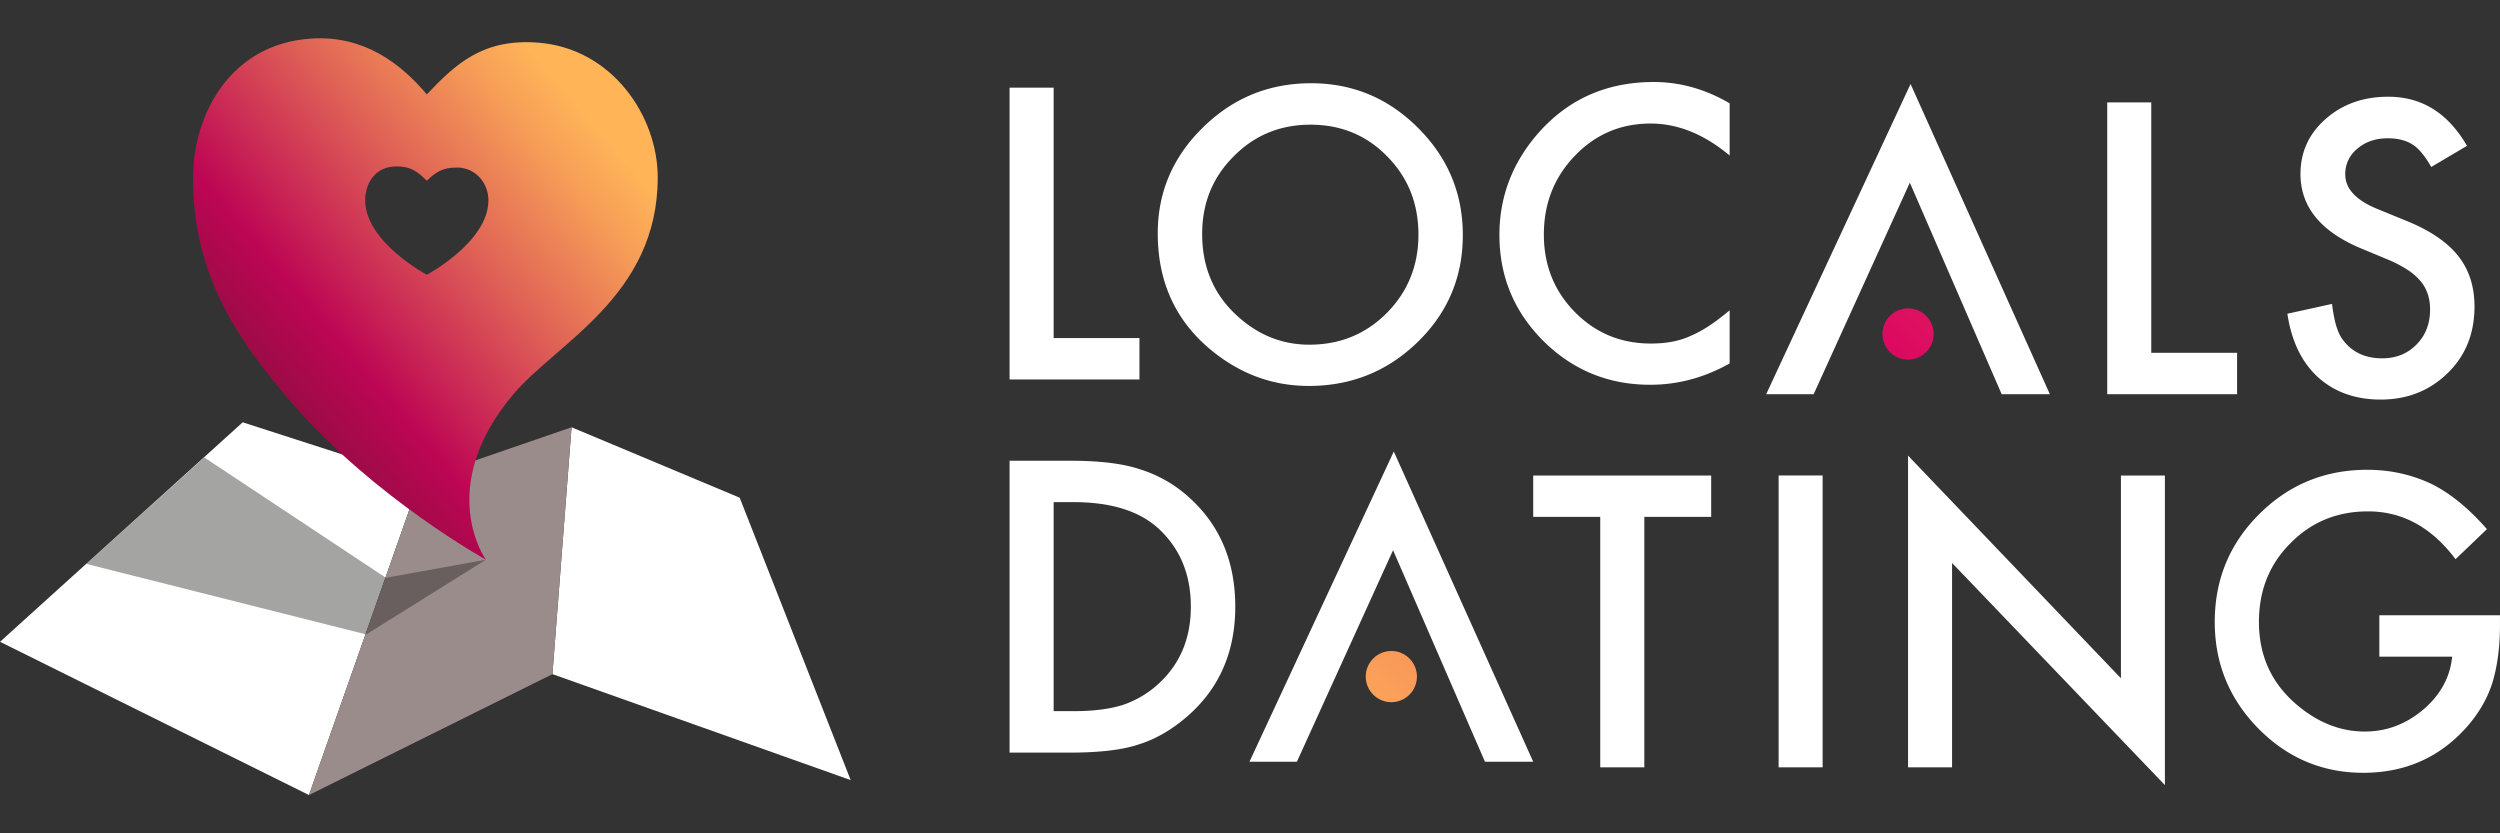 <svg xmlns="http://www.w3.org/2000/svg" width="120" height="40" viewBox="0 0 120 40"><rect x="0" y="0" width="120" height="40" fill="#333333" stroke="none"/><g><g><path fill="#FFF" d="M11.65 20.271L.001 30.806l14.829 7.356 5.328-15.148zm15.785.238l-.917 11.849 14.315 5.087-5.328-13.556z"/><g><path fill="#9B8C8C" d="M27.435 20.509l-.917 11.849-11.688 5.804 5.328-15.148z"/></g></g><path fill="#FFF" d="M50.575 4.207v12.021h4.118v1.985H48.46V4.207h2.115zm4.997 6.995c0-1.974.722-3.667 2.167-5.081 1.439-1.417 3.168-2.125 5.192-2.125 1.994 0 3.707.713 5.134 2.142 1.434 1.429 2.15 3.143 2.15 5.145 0 2.014-.72 3.723-2.16 5.127-1.443 1.408-3.189 2.115-5.233 2.115-1.81 0-3.435-.627-4.873-1.878-1.584-1.389-2.377-3.201-2.377-5.445zm2.132.025c0 1.549.521 2.822 1.56 3.82 1.036.998 2.229 1.498 3.585 1.498 1.47 0 2.708-.507 3.721-1.525 1.01-1.026 1.515-2.278 1.515-3.755 0-1.494-.5-2.747-1.498-3.756-.991-1.017-2.22-1.524-3.683-1.524-1.458 0-2.691.507-3.691 1.524-1.007 1.004-1.509 2.243-1.509 3.718zm25.319-6.268v2.506c-1.222-1.022-2.487-1.535-3.792-1.535-1.438 0-2.651.517-3.64 1.551-.991 1.029-1.486 2.288-1.486 3.776 0 1.471.495 2.708 1.486 3.72.995 1.009 2.208 1.513 3.649 1.513.745 0 1.374-.119 1.896-.362.291-.121.591-.285.902-.489.312-.206.642-.455.984-.744v2.55c-1.21.682-2.478 1.024-3.812 1.024-2.001 0-3.708-.698-5.123-2.096-1.412-1.408-2.115-3.108-2.115-5.097 0-1.785.589-3.375 1.768-4.774 1.455-1.709 3.332-2.565 5.636-2.565 1.258-.002 2.473.338 3.647 1.022zm20.237-.044v12.021h4.12v1.987h-6.233V4.915h2.113zm15.155 2.086L116.7 8.015c-.319-.555-.626-.918-.914-1.087-.303-.193-.695-.29-1.172-.29-.586 0-1.072.167-1.46.499a1.544 1.544 0 0 0-.582 1.235c0 .681.51 1.233 1.524 1.651l1.398.572c1.134.457 1.968 1.021 2.494 1.684.526.661.788 1.472.788 2.435 0 1.29-.426 2.354-1.286 3.194-.867.847-1.938 1.271-3.22 1.271-1.218 0-2.221-.362-3.014-1.08-.781-.721-1.267-1.733-1.462-3.04l2.144-.472c.098.822.264 1.391.507 1.706.437.604 1.072.906 1.903.906.662 0 1.21-.219 1.644-.662.436-.439.652-1 .652-1.679 0-.271-.035-.521-.114-.747a1.809 1.809 0 0 0-.353-.628 2.837 2.837 0 0 0-.619-.535 5.949 5.949 0 0 0-.907-.475l-1.355-.564c-1.915-.809-2.873-1.995-2.873-3.555 0-1.053.4-1.932 1.206-2.641.805-.713 1.808-1.07 3.003-1.07 1.616-.001 2.876.785 3.783 2.358zM48.46 36.124V22.116h2.939c1.41 0 2.522.139 3.339.416a6.262 6.262 0 0 1 2.387 1.388c1.443 1.318 2.168 3.054 2.168 5.199 0 2.153-.753 3.896-2.259 5.228-.755.665-1.55 1.129-2.377 1.386-.773.261-1.872.392-3.294.392H48.46zm2.115-1.988h.952c.948 0 1.736-.098 2.368-.299A4.79 4.79 0 0 0 55.6 32.83c1.041-.949 1.561-2.187 1.561-3.711 0-1.535-.513-2.782-1.541-3.738-.927-.853-2.289-1.279-4.093-1.279h-.952v10.034zm28.352-9.327v12.022h-2.115V24.809h-3.218v-1.985h8.543v1.985h-3.21zm8.559-1.986v14.008h-2.112V22.823h2.112zm4.1 14.008V21.869l10.219 10.688v-9.733h2.11v14.86L93.699 27.022v9.809h-2.113zm22.623-7.297h5.79v.463c0 1.054-.123 1.985-.371 2.798-.243.749-.65 1.45-1.225 2.103-1.303 1.463-2.956 2.196-4.964 2.196-1.96 0-3.637-.707-5.035-2.122-1.398-1.422-2.096-3.128-2.096-5.119 0-2.031.71-3.756 2.132-5.171 1.422-1.421 3.151-2.132 5.189-2.132 1.094 0 2.115.225 3.065.671.91.447 1.799 1.174 2.678 2.178l-1.506 1.442c-1.15-1.531-2.548-2.295-4.201-2.295-1.481 0-2.725.511-3.728 1.534-1.005 1.004-1.508 2.262-1.508 3.772 0 1.561.56 2.847 1.679 3.855 1.049.938 2.18 1.407 3.401 1.407 1.041 0 1.975-.35 2.807-1.053.826-.706 1.291-1.554 1.386-2.54h-3.494v-1.987zm-47.307-7.86l-6.928 14.889h2.277l4.616-10.153 4.411 10.153h2.316z"/><g><path fill="#FFF" d="M91.707 4.032l-6.931 14.891h2.278l4.618-10.154 4.409 10.154h2.313z"/><linearGradient id="a" x1="1840.306" x2="1869.834" y1="523.851" y2="491.19" gradientTransform="rotate(180 979.656 254.777)" gradientUnits="userSpaceOnUse"><stop offset="0" stop-color="#ffb458"/><stop offset="1" stop-color="#db0061"/></linearGradient><circle cx="91.586" cy="16.032" r="1.229" fill="url(#a)"/></g><linearGradient id="b" x1="63.013" x2="92.549" y1="36.647" y2="3.978" gradientUnits="userSpaceOnUse"><stop offset="0" stop-color="#ffb458"/><stop offset="1" stop-color="#db0061"/></linearGradient><circle cx="66.784" cy="32.476" r="1.229" fill="url(#b)"/><path fill="#1D1D1B" d="M23.321 26.867l-5.742 3.586-13.438-3.386 5.666-5.108 8.715 5.774z" opacity=".4"/><linearGradient id="c" x1="28.345" x2="11.759" y1="5.768" y2="19.837" gradientUnits="userSpaceOnUse"><stop offset="0" stop-color="#ffb458"/><stop offset=".123" stop-color="#f69d57"/><stop offset=".383" stop-color="#df6156"/><stop offset=".738" stop-color="#bd0654"/><stop offset=".999" stop-color="#890e3e"/></linearGradient><path fill="url(#c)" d="M25.839 2.048c-2.687-.211-3.987 1.048-5.352 2.482-1.227-1.453-2.992-2.839-5.528-2.68-3.98.251-5.693 3.75-5.693 6.667 0 4.378 1.794 7.472 4.883 10.986 3.904 4.442 9.173 7.363 9.173 7.363s-2.46-3.428 1.291-7.909c2.089-2.498 6.958-4.725 6.958-10.441-.001-2.954-2.192-6.19-5.732-6.468zm-5.352 11.14s-2.958-1.571-2.958-3.573c0-.808.474-1.628 1.5-1.628.753 0 1.06.306 1.458.689.424-.412.765-.635 1.437-.635.914 0 1.52.756 1.52 1.573-.001 2.004-2.957 3.574-2.957 3.574z"/></g></svg>